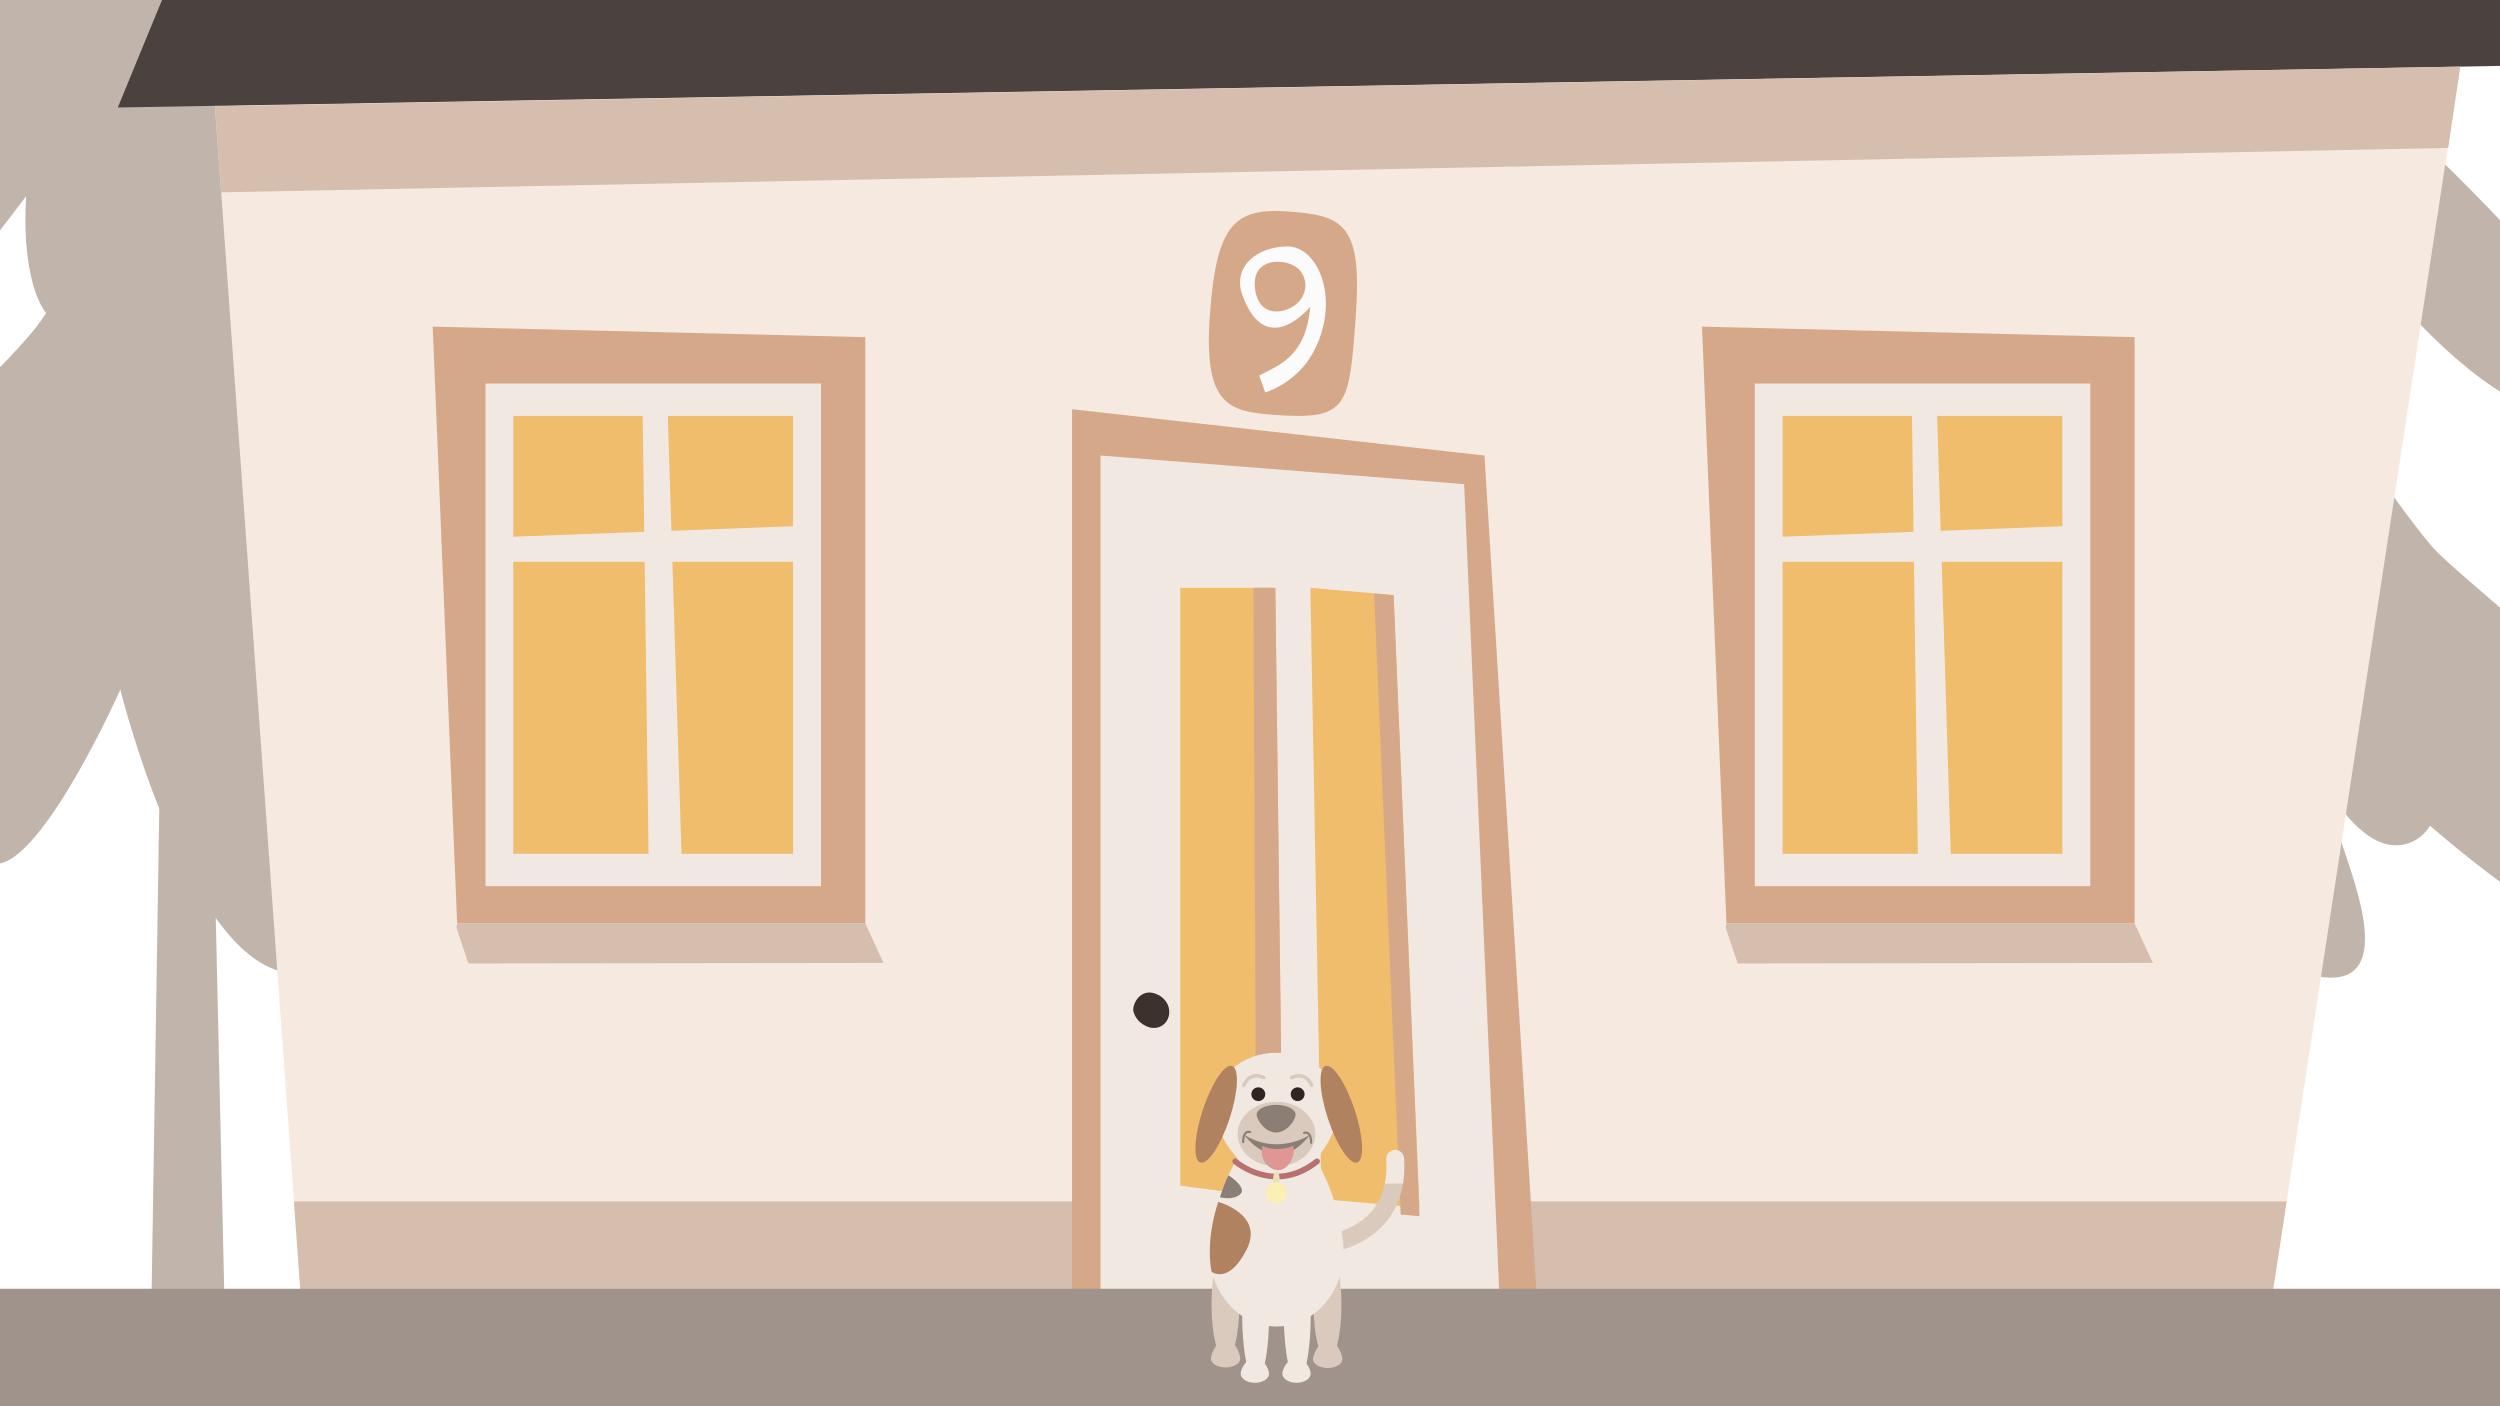 <?xml version="1.0" encoding="UTF-8"?><svg id="Ebene_1" xmlns="http://www.w3.org/2000/svg" viewBox="0 0 1920 1080"><defs><style>.cls-1{fill:#f6e9df;}.cls-2{fill:#eae1ba;}.cls-3{fill:#f1e9e1;}.cls-4{fill:#efbd6c;}.cls-5{fill:#fbf0b4;}.cls-6{fill:#fbfbfb;}.cls-7{fill:#8b7f75;}.cls-8{fill:#a0938b;}.cls-9{fill:#b9716f;}.cls-10{fill:#c1b4aa;}.cls-11{fill:#312522;}.cls-12{fill:#8c8076;}.cls-13{fill:#b0825f;}.cls-14{fill:#de9795;}.cls-15{fill:#d6beaf;}.cls-16{fill:#d9cabd;}.cls-17{fill:#d6a88a;}.cls-18{fill:#3c322b;}.cls-19{fill:#4b413e;}</style></defs><g><polygon class="cls-10" points="144.32 -239.23 135.98 -239.23 116.45 991.31 172.2 991.31 144.32 -239.23"/><path class="cls-10" d="M34.82,243.06s-45.53,57.58-93.07,88.39c-47.54,30.8-142.7,102.1-75.66,99.77,50.96-1.77,55.58-8.04,55.58-8.04,0,0-56.91,74.99-131.91,143.29-74.99,68.3-121.86,109.14-88.39,137.93,33.48,28.79,163.38-83.7,196.19-136.6,0,0-14.73,59.59,7.37,57.58,22.1-2.01,83.03-91.06,83.03-91.06,0,0-27.45,129.23,8.7,129.23s95.75-133.92,95.75-133.92c0,0,46.87,188.82,118.52,214.94,71.65,26.11,57.58-34.82,44.86-74.32-12.72-39.51-27.45-81.02-27.45-81.02,0,0,30.49,65.67,66.29,59.59,15.49-2.63,21.43-14.73,21.43-14.73,0,0,119.86,105.79,150.66,85.71,30.8-20.09-45.53-135.93-45.53-135.93,0,0,46.2,26.78,62.94,6.7,16.74-20.09-127.89-132.58-162.04-166.06C287.92,391.04,112.66,121.03,112.66,121.03L34.82,243.06Z"/><path class="cls-10" d="M-18.52,299.93s-25.71,63.83,35.58,69.38c61.28,5.54,81.61-16.63,81.61-16.63,0,0,6.32,53.58,45.66,51.74,39.34-1.85,50.42-22.17,50.42-22.17,0,0,69.81,39.05,89.41-6.34L112.66,121.03S46.74,226.07,26.41,253.18c-20.32,27.11-44.93,46.75-44.93,46.75Z"/><path class="cls-10" d="M140.42-233.22s-20.12,62.36-68.4,102.59C23.75-90.39-5.42-40.1,21.74-27.03c0,0-145.84,111.65-193.12,182.05-47.27,70.41-70.34,125.53-33.51,119.5,36.83-6.03,127.22-69.64,127.22-69.64,0,0-8.7,53.57,7.37,49.55,16.07-4.02,90.39-103.79,90.39-103.79-3.68,52.88,8.82,129.13,58.82,87.88,0,0,13.75,101.25,71.25,101.25s67.5-82.5,67.5-82.5c0,0,18.75,35,51.25,31.25,32.5-3.75,28.75-51.25,28.75-51.25,0,0,97.5,113.75,151.25,73.75C502.66,271.04,232.66,38.53,232.66,38.53c0,0,45-13.75,17.5-66.25-27.5-52.5-109.73-205.5-109.73-205.5Z"/></g><g><polygon class="cls-10" points="1694.49 -239.23 1686.15 -239.23 1666.62 991.31 1722.37 991.31 1694.49 -239.23"/><path class="cls-10" d="M1584.99,243.06s-45.53,57.58-93.07,88.39c-47.54,30.8-142.7,102.1-75.66,99.77,50.96-1.77,55.58-8.04,55.58-8.04,0,0-56.91,74.99-131.91,143.29-74.99,68.3-121.86,109.14-88.39,137.93,33.48,28.79,163.38-83.7,196.19-136.6,0,0-14.73,59.59,7.37,57.58,22.1-2.01,83.03-91.06,83.03-91.06,0,0-27.45,129.23,8.7,129.23s95.75-133.92,95.75-133.92c0,0,46.87,188.82,118.52,214.94,71.65,26.11,57.58-34.82,44.86-74.32-12.72-39.51-27.45-81.02-27.45-81.02,0,0,30.49,65.67,66.29,59.59,15.49-2.63,21.43-14.73,21.43-14.73,0,0,119.86,105.79,150.66,85.71,30.8-20.09-45.53-135.93-45.53-135.93,0,0,46.2,26.78,62.94,6.7,16.74-20.09-127.89-132.58-162.04-166.06-34.15-33.48-209.42-303.48-209.42-303.48l-77.83,122.02Z"/><path class="cls-10" d="M1531.65,299.93s-25.71,63.83,35.58,69.38c61.28,5.54,81.61-16.63,81.61-16.63,0,0,6.32,53.58,45.66,51.74,39.34-1.85,50.42-22.17,50.42-22.17,0,0,69.81,39.05,89.41-6.34l-171.5-254.87s-65.92,105.04-86.24,132.14c-20.32,27.11-44.93,46.75-44.93,46.75Z"/><path class="cls-10" d="M1690.59-233.22s-20.12,62.36-68.4,102.59c-48.28,40.23-77.45,90.52-50.29,103.6,0,0-145.84,111.65-193.12,182.05-47.27,70.41-70.34,125.53-33.51,119.5,36.83-6.03,127.22-69.64,127.22-69.64,0,0-8.7,53.57,7.37,49.55,16.07-4.02,90.39-103.79,90.39-103.79-3.68,52.88,8.82,129.13,58.82,87.88,0,0,13.75,101.25,71.25,101.25s67.5-82.5,67.5-82.5c0,0,18.75,35,51.25,31.25,32.5-3.75,28.75-51.25,28.75-51.25,0,0,97.5,113.75,151.25,73.75,53.75-40-216.25-272.5-216.25-272.5,0,0,45-13.75,17.5-66.25-27.5-52.5-109.73-205.5-109.73-205.5Z"/></g><g><polygon class="cls-1" points="230.75 992.24 1745.49 992.24 1889.49 50.86 165.06 81.25 230.75 992.24"/><polygon class="cls-19" points="90.47 82.55 1976.47 49.62 1863.51 -240.16 223.18 -240.16 90.47 82.55"/><polygon class="cls-15" points="230.75 992.24 225.74 922.67 1756.16 922.67 1745.49 992.24 230.75 992.24"/><polygon class="cls-15" points="1889.49 51.17 165.06 81.56 169.83 147.71 1880.23 113.6 1889.49 51.17"/><g><polygon class="cls-17" points="823.33 992.24 823.33 314.27 1140.06 349.85 1179.98 992.19 823.33 992.24"/><polygon class="cls-3" points="845.21 992.19 845.21 349.85 1124.46 371.81 1151.41 992.24 845.21 992.19"/><polygon class="cls-4" points="906.46 451.44 979.45 451.44 985.31 920.87 906.46 910.62 906.46 451.44"/><polygon class="cls-4" points="1006.36 451.44 1070.3 457.04 1090.17 927.42 1014.94 920.87 1006.36 451.44"/><path class="cls-18" d="M883.51,789.22c15.12,2.57,20.23-17.34,6.5-24.89-13.73-7.55-20.97,7.32-19.51,12.59,2.83,10.2,13.02,12.3,13.02,12.3Z"/><polygon class="cls-17" points="985.31 927.42 979.45 451.44 962.66 451.44 964.86 924.73 985.31 927.42"/><polygon class="cls-17" points="1090.17 934.07 1075.69 932.79 1055.3 455.79 1070.3 457.12 1090.17 934.07"/></g><g><g><polygon class="cls-17" points="1325.91 709.24 1307.13 250.87 1639.37 258.94 1639.37 709.24 1325.91 709.24"/><rect class="cls-4" x="1369.07" y="319.43" width="214.79" height="336.25"/><path class="cls-3" d="M1605.35,680.56V294.54h-257.67v386.02h257.67Zm-236.27-361.13h214.79v336.25h-214.79V319.43Z"/><polygon class="cls-3" points="1498.35 660.7 1487.55 314.27 1468.34 314.27 1472.97 660.7 1498.35 660.7"/><polygon class="cls-3" points="1367.7 412.26 1597.5 403.62 1597.5 431.44 1367.7 431.44 1367.7 412.26"/></g><polyline class="cls-15" points="1325.91 709.24 1639.37 709.24 1653.4 739.53 1334.54 739.95 1325.32 712.42"/></g><g><g><polygon class="cls-17" points="351.09 709.24 332.31 250.87 664.55 258.94 664.55 709.24 351.09 709.24"/><rect class="cls-4" x="394.26" y="319.43" width="214.79" height="336.25"/><path class="cls-3" d="M630.53,680.56V294.54H372.86v386.02h257.67Zm-236.27-361.13h214.79v336.25h-214.79V319.43Z"/><polygon class="cls-3" points="523.54 660.7 512.73 314.27 493.52 314.27 498.15 660.7 523.54 660.7"/><polygon class="cls-3" points="392.88 412.26 622.68 403.62 622.68 431.44 392.88 431.44 392.88 412.26"/></g><polyline class="cls-15" points="351.09 709.24 664.55 709.24 678.58 739.53 359.72 739.95 350.5 712.42"/></g><path class="cls-17" d="M978.56,318.62c56.83,4.15,57.55-5.71,62.68-75.92,5.13-70.21-9.4-77.19-51.27-80.24-41.87-3.06-55.69,9.61-60.75,78.98-5.06,69.37,13.78,74.59,49.35,77.18Z"/><path class="cls-6" d="M988.97,189.28c-24.27,0-42.59,16.08-34.8,37.44,18.38,50.38,52.01,8.91,52.01,8.91-3.14,38.73-24.66,45-39.12,52.79l4.65,12.95s23.09-6.67,36.04-29.37c22.53-39.57,5.44-82.72-18.78-82.72Zm10.68,39.73c-6.5,10.93-32.7,18.88-35.84-7.69-3.14-26.62,29.98-23.31,35.97-11.6,0,0,6.37,8.3-.13,19.29Z"/></g><rect class="cls-8" y="989.77" width="1920" height="90.23"/><g id="Sammy"><g><path class="cls-16" d="M1077.53,909.03c-1.97,12.16-6.83,22.6-14.52,31.18-19.17,21.39-48.87,22.93-50.13,22.99-.1,0-.2,.01-.31,.01-3.66,0-6.7-2.89-6.86-6.57-.17-3.8,2.76-7,6.55-7.18,.36-.02,25.38-1.46,40.58-18.51,5.37-6.02,8.94-13.35,10.69-21.92h14Z"/><ellipse class="cls-16" cx="941.14" cy="1001.69" rx="10.71" ry="42.47"/><path class="cls-16" d="M952.52,1043.39c0,3.76-5.05,6.8-11.28,6.8s-11.28-3.04-11.28-6.8,5.31-15.2,11.54-15.2,11.02,11.44,11.02,15.2Z"/><ellipse class="cls-16" cx="1019.54" cy="1002.12" rx="10.71" ry="42.47"/><path class="cls-16" d="M1030.95,1043.82c0,3.76-5.05,6.8-11.28,6.8s-11.28-3.04-11.28-6.8,5.36-14.76,11.59-14.76,10.95,10.97,10.95,14.76h.03Z"/><path class="cls-3" d="M1031.82,961.3c0,31.73-23.05,57.46-51.49,57.46s-51.49-25.73-51.49-57.46,22.87-95.14,51.31-95.14,51.67,63.38,51.67,95.12v.03Z"/><ellipse class="cls-3" cx="964.34" cy="1009.83" rx="10.35" ry="50.76"/><path class="cls-3" d="M974.62,1054.98c0,3.86-4.87,7.01-10.89,7.01s-10.89-3.14-10.89-7.01,4.87-12.41,10.89-12.41,10.89,8.55,10.89,12.41Z"/><ellipse class="cls-3" cx="996.33" cy="1009.83" rx="10.35" ry="50.76"/><path class="cls-3" d="M1006.61,1054.98c0,3.86-4.87,7.01-10.89,7.01s-10.89-3.14-10.89-7.01,4.92-12.41,10.95-12.41,10.84,8.55,10.84,12.41Z"/><path class="cls-3" d="M1028.06,849.6c0,13.06-6.85,29.31-17.69,40.75-7.98,8.42-18.13,14.22-29.31,14.22s-22.15-6.13-30.52-14.91c-10.87-11.38-17.9-27.25-17.9-40.05,0-22.69,21.35-41.08,47.7-41.08s47.73,18.39,47.73,41.08Z"/><ellipse class="cls-16" cx="980.34" cy="870.98" rx="29.85" ry="24.83"/><path class="cls-7" d="M965.11,856.04c0-4.15,6.67-7.52,14.94-7.52s14.94,3.37,14.94,7.52-6.67,13.75-14.94,13.75-14.94-9.61-14.94-13.75Z"/><path class="cls-7" d="M955.51,871.49s24.06,34.44,50.56,0c0,0-24.06,16.46-50.56,0Z"/><path class="cls-14" d="M993.57,883.8c0,7.55-5.8,14.91-11.92,14.91s-12.65-6.36-12.65-13.91c0-1.7,.26-3.3,.7-4.79,5.82,3.04,15.45,3.5,23.44,0,.28,1.21,.44,2.47,.44,3.79Z"/><path class="cls-12" d="M954.76,877.93c-.46,0-.83-.36-.85-.82,0-.23-.18-5.76,2.53-7.89,1.07-.84,2.41-1.05,3.96-.61,.45,.13,.71,.6,.59,1.05-.13,.45-.59,.72-1.05,.59-1.01-.29-1.82-.19-2.45,.31-1.68,1.32-1.93,5.13-1.88,6.49,.02,.47-.35,.86-.82,.88-.01,0-.02,0-.03,0Z"/><path class="cls-12" d="M1006.94,878.52s-.02,0-.03,0c-.47-.02-.84-.41-.82-.88,.05-1.36-.2-5.17-1.88-6.49-.63-.5-1.43-.6-2.45-.31-.46,.14-.92-.13-1.05-.59s.14-.92,.59-1.05c1.56-.45,2.89-.23,3.96,.61,2.7,2.12,2.54,7.66,2.53,7.89-.02,.46-.39,.82-.85,.82Z"/><ellipse class="cls-11" cx="966.38" cy="840.35" rx="5.33" ry="5.28"/><ellipse class="cls-11" cx="996.59" cy="840.35" rx="5.33" ry="5.28"/><ellipse class="cls-13" cx="934.02" cy="855.76" rx="39.02" ry="10.82" transform="translate(-170.76 1475.57) rotate(-71.79)"/><ellipse class="cls-13" cx="1030.13" cy="855.77" rx="10.82" ry="39.02" transform="translate(-215.84 364.77) rotate(-18.21)"/><path class="cls-9" d="M980.71,905.77c-19.33,0-33.28-11.93-33.49-12.11-.93-.82-1.03-2.24-.21-3.18s2.24-1.04,3.18-.22c1.16,1.01,28.88,24.56,59.85-.07,.98-.77,2.4-.61,3.17,.36,.77,.97,.61,2.39-.36,3.17-11.36,9.03-22.43,12.04-32.14,12.04Z"/><ellipse class="cls-2" cx="980.23" cy="905.59" rx="2.5" ry="6.03"/><circle class="cls-5" cx="980.26" cy="916.13" r="8.11"/><path class="cls-13" d="M935.62,923.08s35.54,9.43,21.76,36.62c-13.78,27.2-26.84,17.05-26.84,17.05,0,0-5.43-21.76,5.07-53.67Z"/><path class="cls-7" d="M936.86,919.47s4.53-13.75,6.67-16.87c0,0,14.73,9.5,8.94,14.6s-15.58,2.27-15.58,2.27h-.03Z"/><path class="cls-16" d="M955.28,834.93c-.15,0-.3-.02-.44-.07-.74-.25-1.13-1.04-.89-1.78,.07-.21,1.78-5.19,6.5-7.31,3.09-1.39,6.69-1.22,10.68,.49,.71,.31,1.04,1.13,.74,1.84s-1.13,1.04-1.84,.74c-3.24-1.39-6.08-1.56-8.42-.51-3.62,1.62-4.98,5.6-4.99,5.64-.2,.59-.74,.96-1.33,.96Z"/><path class="cls-16" d="M1007.35,834.93c-.59,0-1.13-.37-1.33-.95-.01-.04-1.41-4.05-5.01-5.65-2.34-1.04-5.17-.87-8.4,.52-.72,.3-1.54-.03-1.84-.74-.31-.71,.02-1.54,.74-1.84,3.99-1.71,7.59-1.88,10.68-.49,4.73,2.12,6.43,7.1,6.5,7.31,.25,.73-.15,1.53-.88,1.77-.15,.05-.3,.07-.45,.07Z"/></g></g><path class="cls-3" d="M1077.53,909.03h-14c1.16-5.67,1.53-11.87,1.09-18.6-.25-3.79,2.62-7.06,6.41-7.31,3.81-.23,7.07,2.63,7.31,6.42,.45,6.91,.18,13.42-.81,19.49Z"/></svg>